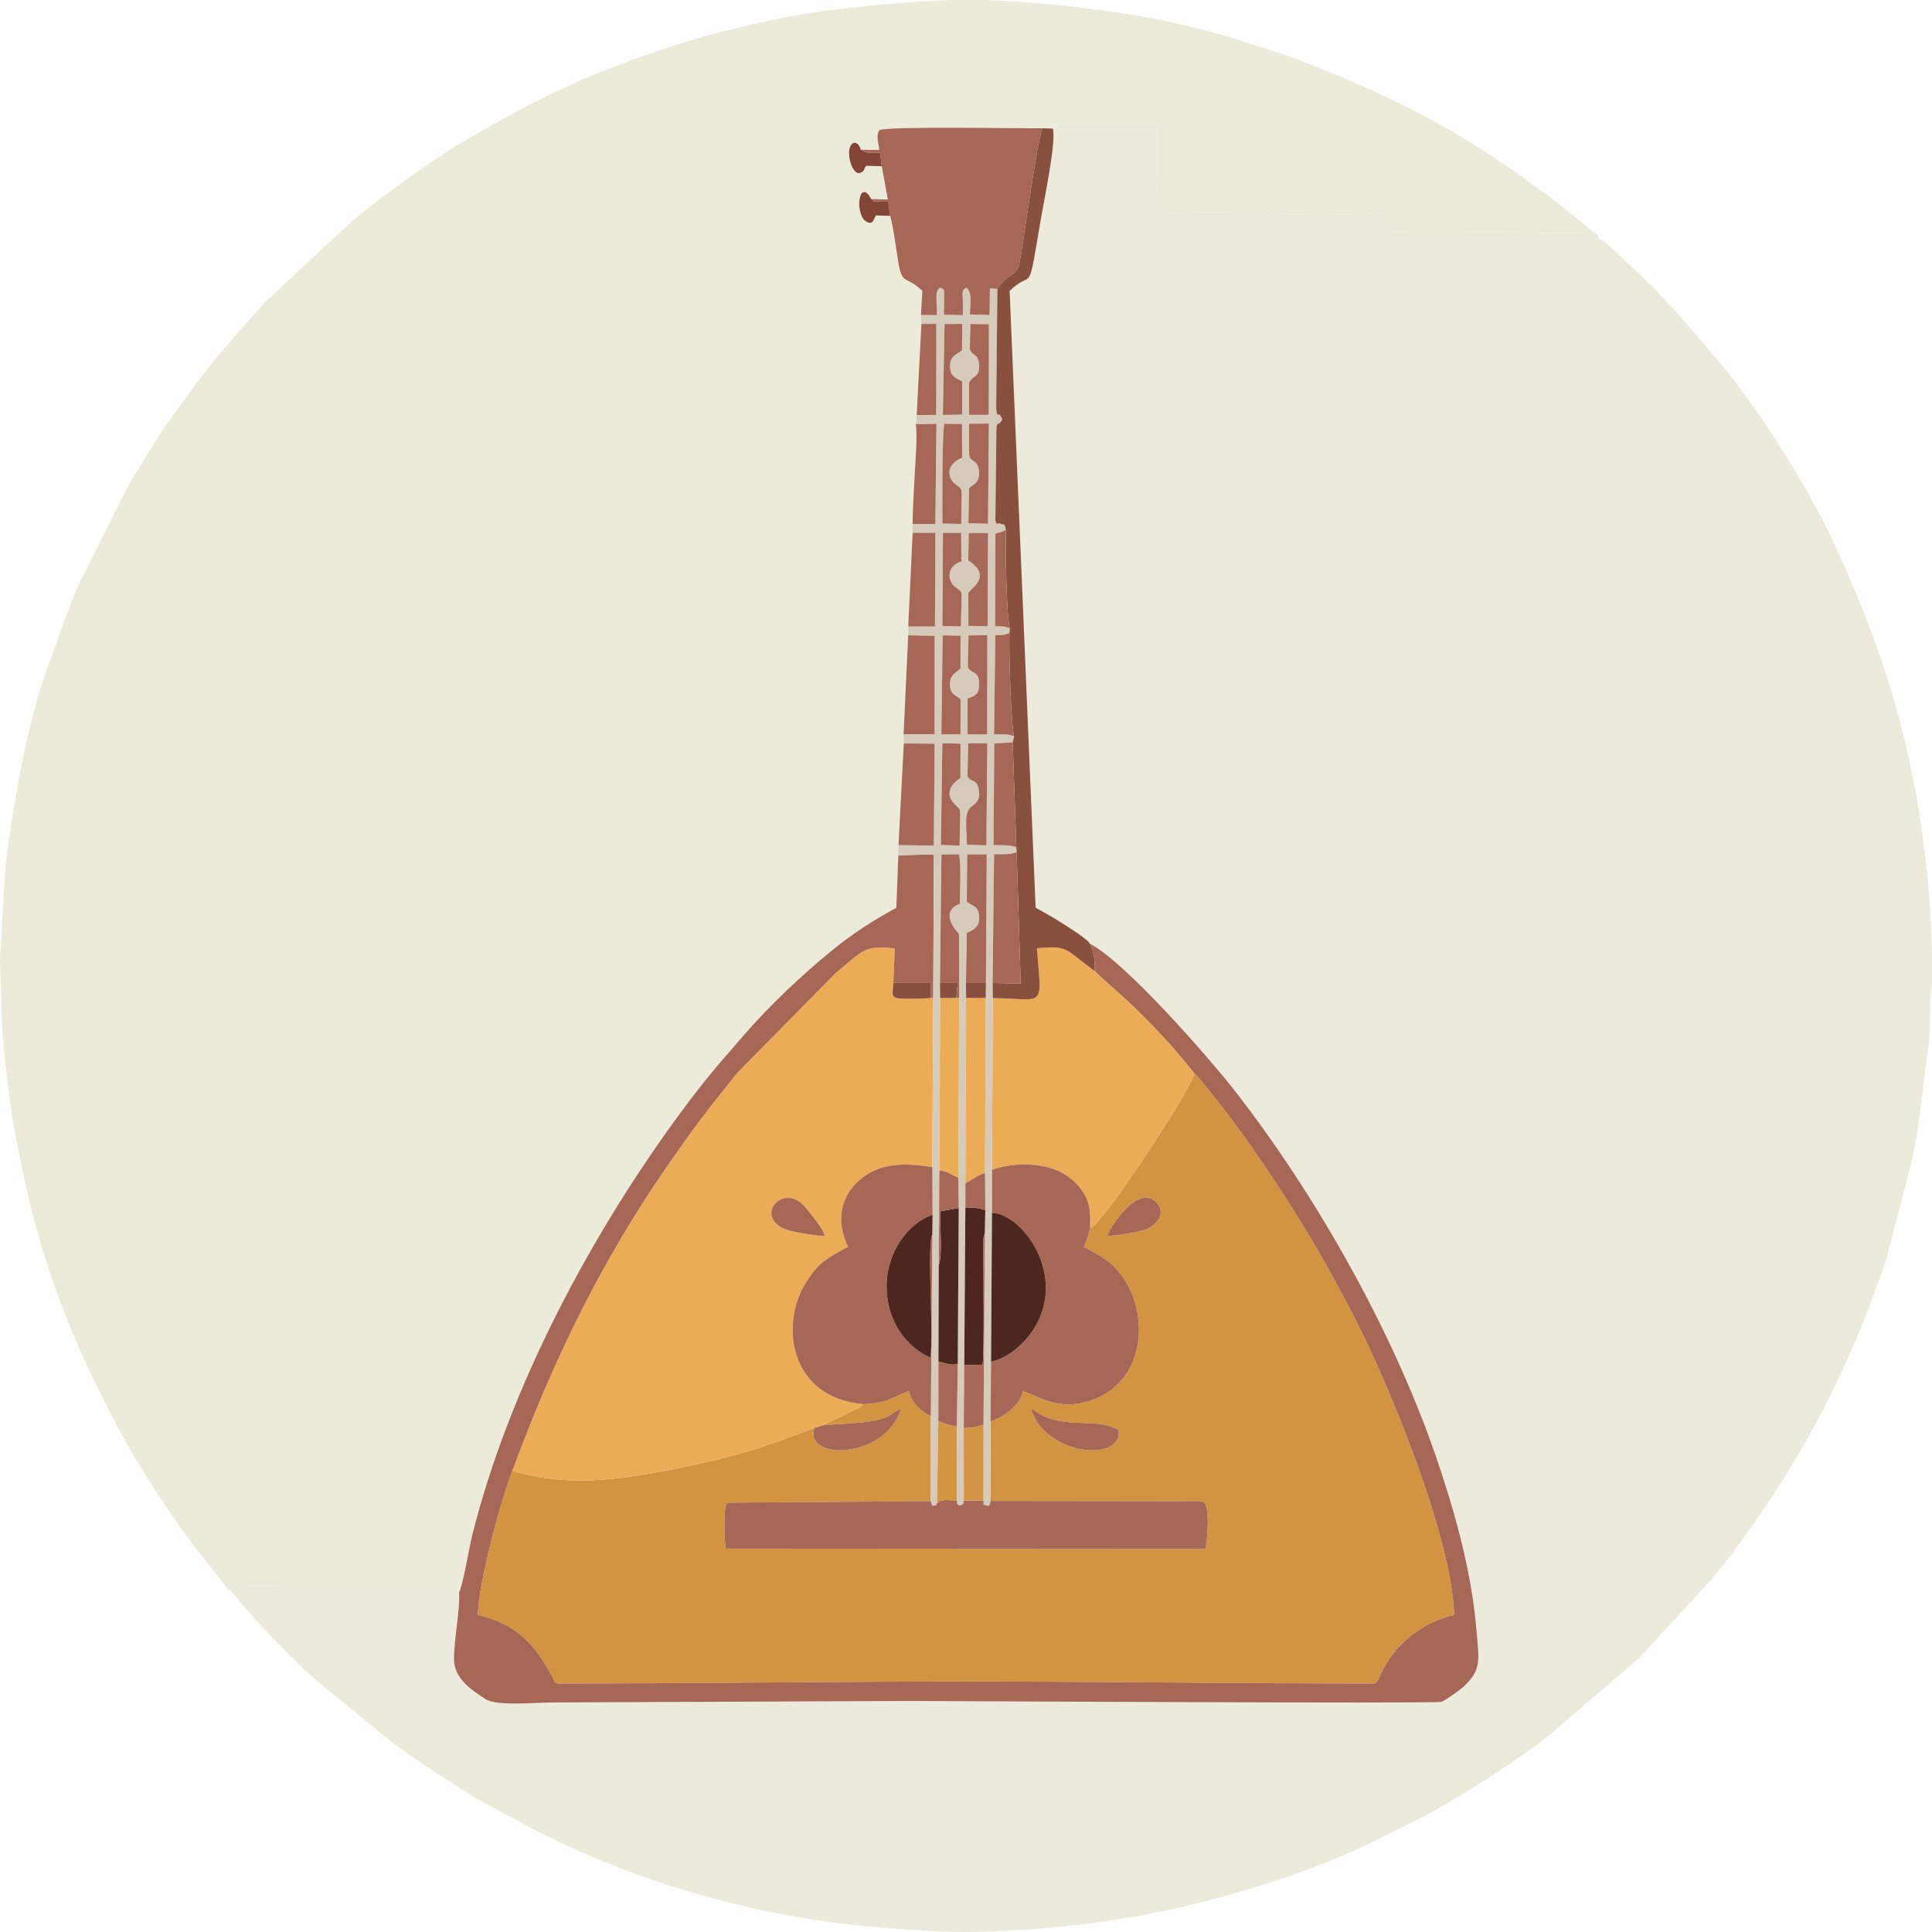 <?xml version="1.0" encoding="UTF-8"?> <!-- Creator: CorelDRAW 2021.5 --> <svg xmlns="http://www.w3.org/2000/svg" xmlns:xlink="http://www.w3.org/1999/xlink" xmlns:xodm="http://www.corel.com/coreldraw/odm/2003" xml:space="preserve" width="1202px" height="1202px" style="shape-rendering:geometricPrecision; text-rendering:geometricPrecision; image-rendering:optimizeQuality; fill-rule:evenodd; clip-rule:evenodd" viewBox="0 0 1202 1202"> <defs> <style type="text/css"> <![CDATA[ .fil7 {fill:#4D271D} .fil12 {fill:#834636} .fil11 {fill:#894F3F} .fil6 {fill:#8A503E} .fil8 {fill:#A56655} .fil4 {fill:#A66756} .fil9 {fill:#A76958} .fil2 {fill:#D29440} .fil10 {fill:#D49541} .fil5 {fill:#D6CABA} .fil3 {fill:#ECAC56} .fil1 {fill:#ECEAD9} .fil0 {fill:#ECEBDB} ]]> </style> </defs> <g id="Слой_x0020_1">  <g id="_2130833008560"> <path class="fil0" d="M655 79.98c2.5,6.68 -5.54,45.29 -7.32,55.77 -8.78,51.59 -4.33,30.48 -19.52,45.25l16.18 383.72c6.79,3.74 11.92,6.7 18.21,10.72 3.15,2.02 14.29,9 15.46,11.62 22.58,11.72 74.95,72.1 88.97,89.95 49.99,63.63 99.29,149.85 126.51,229.49 7.78,22.76 14.54,45.11 19.55,69.59 2.56,12.51 4.47,25.24 5.57,38.18 1.57,18.45 3.38,24.51 -8.12,35.2 -1.47,1.37 -11.53,8.75 -13.72,9.36 -4.18,1.15 -322.53,-0.57 -330.77,-0.57l-222 0.94c-10.46,0 -35.29,2.48 -42.07,-2.14 -7.99,-5.45 -19.5,-12.21 -19.49,-25.02 0,-11.89 4.03,-32.59 3.16,-41.42l-0.6 -3.61c-36,0 -72,0 -108,0 -10.56,0 -26.09,-2.56 -35,1.99 1.78,0.94 2.84,2.19 4.14,3.82l9.22 10.82c14,15.31 28.73,31.12 44.54,44.45l43.53 35.48c17.16,12.87 35.21,24.26 53.36,35.64l38.34 20.66c2.88,1.23 4.34,1.85 6.87,3.13 54.45,27.49 123.39,47.22 184,54 20.42,2.29 53.5,5.01 74,5 21.1,-0.01 53.49,-2.25 74.18,-4.81 33.56,-4.16 66.9,-11.17 98.46,-20.55 30.38,-9.02 58.44,-18.99 86.03,-32.97 13.21,-6.69 26.19,-12.54 38.91,-20.09 22.51,-13.35 44.95,-27.21 65.57,-43.43l56.55 -48.45 44.56 -48.44c1.96,-2.2 2.69,-3.25 4.51,-5.49 3.22,-3.94 5.68,-7.02 8.8,-11.2 36.7,-49.08 62.32,-94.56 85.14,-152.86l10.66 -29.34 16.21 -62.79c5.05,-22.67 6.64,-45.9 10,-69 1.75,-12 0.62,-26.71 2.15,-37.85 0.11,-0.83 0.2,-1.85 0.27,-3.03l0 -19.69c-0.56,-19.36 -2.26,-44.16 -3.42,-52.59 -1.73,-12.56 -2.72,-23.41 -4.72,-35.28 -10.27,-61.07 -26.78,-109.95 -52.52,-165.48 -10.18,-21.97 -22.57,-43.16 -35.53,-63.47 -12.26,-19.22 -26.69,-39.33 -41.58,-56.41l-18.52 -21.49c-8.2,-9.18 -23.55,-25.42 -32.19,-32.81l-12.94 -12.08c-2,-1.61 -3.71,-3.36 -5.58,-3.41 -9.55,-1.81 3.38,-4.21 -14.99,-4l-115.01 -0.99c-1.94,-1.44 -1,-7.85 -1,-11 -21.14,0 -54.64,1.71 -73,-0.72 -9.37,-1.25 -25.86,-0.28 -36,-0.28 -44.2,0 -35,5.91 -35,-27 0,-9.33 0,-18.67 0,-28l-65 0c-1.25,1.79 -3.9,-2.66 0,2.98z"></path> <path class="fil1" d="M142 989c8.91,-4.55 24.44,-1.99 35,-1.99 36,0 72,0 108,0l0.6 3.61c2.02,-2.61 6.59,-29.05 8.07,-34.97 23.12,-92.84 74.47,-188.43 129.68,-263.3 15.72,-21.31 23.1,-29.45 39.07,-47.91 16.2,-18.74 36.45,-37.88 55.59,-53.43 12.84,-10.44 24.3,-17.79 39.66,-26.28l1.21 -32.6 0.12 -6.36 3.29 -63.24 -0.13 -5.75 2.88 -61.54 0.02 -5.5 2.73 -58.25 -0.03 -5.49c0.09,-10.43 0.83,-20.68 1.33,-31.01 0.39,-8.04 1.76,-23.68 0.68,-31.02l0.55 -5.77 2.93 -56.7 -0.28 -5.55 0.84 -14.95c-10.64,-10.39 -12.46,-2.59 -15.08,-18.71 -1.4,-8.62 -2.67,-19.57 -4.89,-28.01l-8.84 -0.23c-1.43,2.04 -1.66,6.25 -5.89,3.91 -7.76,-4.28 -4.74,-28.22 2.94,-14.12l10.32 0.27 -3.77 -20.71 -9.6 -0.21c-1.83,2.12 -0.7,2.18 -2.35,3.56 -4.16,3.48 -7.17,-3.27 -7.98,-7.38 -2.25,-11.4 4.87,-13.74 6.87,-6.17l11.5 0.06c-0.41,-4.6 -2.26,-8.82 0.01,-12.26 3.68,-2.63 88.74,-1.04 101.4,-1.19l6.55 0.17c-3.9,-5.64 -1.25,-1.19 0,-2.98l65 0c0,9.33 0,18.67 0,28 0,32.91 -9.2,27 35,27 10.14,0 26.63,-0.97 36,0.28 18.36,2.43 51.86,0.72 73,0.72 0,3.15 -0.94,9.56 1,11l115.01 0.99c18.37,-0.21 5.44,2.19 14.99,4 -1.78,-4.36 -0.55,-2.15 -4.11,-4.93l-14.75 -12.2c-6.67,-5.44 -13.24,-10.44 -20.54,-15.46 -3.73,-2.56 -6.14,-4.75 -9.79,-7.21 -3.88,-2.63 -6.77,-4.84 -10.6,-7.4 -45.74,-30.64 -79.27,-45.77 -129.5,-65.5l-40.71 -13.3c-18.09,-5.01 -36.98,-9.86 -57.72,-13.28 -29.76,-4.91 -63.57,-8.7 -95.2,-9.71l-18.83 0c-27.16,0.73 -60.73,4.12 -82.2,7.05 -20.59,2.81 -40.24,7.29 -59.05,11.95 -19.09,4.72 -36.43,10.36 -54.39,16.61 -4.71,1.64 -7.51,3.08 -12.24,4.76 -32.96,11.7 -71.14,32.11 -100.96,50.04 -17.51,10.53 -52.06,35.58 -67.19,48.81l-52.28 48.72c-13.95,15.85 -21.08,23.2 -35.26,40.74 -5.69,7.05 -9.95,13.38 -15.39,20.61 -14.13,18.76 -22.84,33.68 -34.73,53.27l-29.73 59.27c-6.2,13.1 -14.33,37.67 -19.55,51.45 -12.48,32.98 -20.69,80.13 -25.72,116.28 -0.82,5.91 -1.15,10.39 -1.65,16.35l-2.91 49.96 0 1.09c0.11,12.49 1.03,21.89 0.97,34.06 -0.05,12.83 4.83,52.83 6.74,64.26 3.59,21.49 7.46,39.25 12.29,58.72 11.55,46.65 30.34,91.01 52.83,133.17 1.27,2.4 1.97,3.65 3.16,5.84 10.74,19.77 31.89,52.38 45.86,70.14l20.15 25.85z"></path> <path class="fil2" d="M696.02 889.77c2.31,20.59 -45.99,15.73 -54.66,-13.41 4.01,1.81 5.73,4.22 11.28,6.01 16.86,5.44 30.92,0.08 43.38,7.4zm-7.12 -120.69c0.86,-4.59 19.28,-33.51 30.82,-20.76 6.31,6.97 -1,14.43 -6.83,16.56 -5.28,1.93 -17.83,3.75 -23.99,4.2zm-11 -16.44c1.15,10.09 -0.01,15.25 -3.53,23.06 7.48,4.23 10.92,5.58 16.57,10.37 24.62,20.9 25.96,71.95 -11.79,85.06 -19.7,6.84 -31.41,-1.52 -42.62,-5.66 -1.67,8.56 -11.87,16.14 -20.26,18.94l-0.04 49.38 118.77 0.15c2.68,0 5.39,-0.07 8.05,-0.07 0.88,0 3.13,0.02 3.91,0.15l1.66 0.49c4.51,1.33 2.43,25.62 1.38,29.16l-298.48 -0.19c-0.76,-3.38 -1.84,-27.44 1.12,-28.62l126.49 -0.92 -0.01 -52.95c-5.64,-2.29 -12.31,-8.51 -13.65,-15.53 -11.69,4.36 -13.17,7.55 -28.47,8.12 -1.91,2.21 -3.71,2.79 -6.43,4.02l-18.57 9.1c8.42,-0.77 20.31,-1 28.53,-2.29 14.18,-2.21 13.74,-5.19 20.12,-8.05 -9.69,31.9 -60.89,32.49 -53.91,12.01 -14.66,5.38 -26.96,10.35 -42.51,14.85 -14.97,4.34 -29.68,7.74 -45.22,10.81 -34.03,6.71 -66.63,11.22 -100.2,0.99 -7.18,18.02 -20.95,69.02 -21.53,89.72 26.2,6.08 36.58,20.4 46.71,39.23 2.24,4.17 -0.17,1.74 3.01,3.42 84.81,0 169.3,-1.25 254,-1.25 84.7,0 169.19,1.25 254,1.25 2.37,-0.59 3.37,-4.62 4.49,-6.91 8.65,-17.63 25.17,-31.08 45.23,-35.74 -1.36,-48.18 -40.29,-142.81 -62.47,-185.98 -14.53,-28.26 -29.72,-54.27 -45.92,-79.08 -10.66,-16.33 -26.51,-39.27 -38.64,-54.37 -4.44,-5.53 -9.8,-12.89 -14.61,-17.5 -3.74,12.15 -37.1,61.6 -46.11,74.14 -4.49,6.24 -12.78,17.68 -18.1,21.95l-0.97 -11.26z"></path> <path class="fil3" d="M513.12 769.1c-6.04,-0.4 -18.89,-2.3 -24.04,-4.19 -21.18,-7.73 -1.03,-31.1 12.8,-12.79 2.91,3.85 10.4,12.19 11.24,16.98zm-194.31 145.92c33.57,10.23 66.17,5.72 100.2,-0.99 15.54,-3.07 30.25,-6.47 45.22,-10.81 15.55,-4.5 27.85,-9.47 42.51,-14.85l5.26 -1.67 18.57 -9.1c2.72,-1.23 4.52,-1.81 6.43,-4.02 -45.88,-3.87 -52.98,-50.41 -34.21,-77.79 7.59,-11.08 11.61,-12.84 24.82,-20.1 -7.95,-16.72 -4.25,-31.48 6.84,-41.26 12.5,-11 27.4,-11.14 45.61,-8.36l0.56 -105.3 -1.61 0.16c-4.26,0.5 -12.47,0.53 -17.12,0.43 -8.71,-0.18 -6.31,-2.99 -6.09,-9.87l0.88 -21.46c-19.75,-1.94 -19.2,1.25 -36.53,15.13l-61.04 61.94c-18.01,22.11 -28.34,35.67 -45.45,60.57 -38.09,55.45 -68.39,115.33 -94.85,187.35z"></path> <path class="fil4" d="M285.6 990.62c0.87,8.83 -3.16,29.53 -3.16,41.42 -0.01,12.81 11.5,19.57 19.49,25.02 6.78,4.62 31.61,2.14 42.07,2.14l222 -0.94c8.24,0 326.59,1.72 330.77,0.57 2.19,-0.61 12.25,-7.99 13.72,-9.36 11.5,-10.69 9.69,-16.75 8.12,-35.2 -1.1,-12.94 -3.01,-25.67 -5.57,-38.18 -5.01,-24.48 -11.77,-46.83 -19.55,-69.59 -27.22,-79.64 -76.52,-165.86 -126.51,-229.49 -14.02,-17.85 -66.39,-78.23 -88.97,-89.95 2.58,4.71 3.38,11.51 2.95,17.04l1.01 0.97c0.13,0.13 0.37,0.36 0.5,0.49l2.53 2.41c20.27,18.1 24.35,21.62 44.05,42.96l14.03 16.88c4.81,4.61 10.17,11.97 14.61,17.5 12.13,15.1 27.98,38.04 38.64,54.37 16.2,24.81 31.39,50.82 45.92,79.08 22.18,43.17 61.11,137.8 62.47,185.98 -20.06,4.66 -36.58,18.11 -45.23,35.74 -1.12,2.29 -2.12,6.32 -4.49,6.91 -84.81,0 -169.3,-1.25 -254,-1.25 -84.7,0 -169.19,1.25 -254,1.25 -3.18,-1.68 -0.77,0.75 -3.01,-3.42 -10.13,-18.83 -20.51,-33.15 -46.71,-39.23 0.58,-20.7 14.35,-71.7 21.53,-89.72 26.46,-72.02 56.76,-131.9 94.85,-187.35 17.11,-24.9 27.44,-38.46 45.45,-60.57l61.04 -61.94c17.33,-13.88 16.78,-17.07 36.53,-15.13l-0.88 21.46 23.42 0.05 -0.21 9.39 1.61 -0.16 0.41 -89.22 -22.15 0.58 -1.21 32.6c-15.36,8.49 -26.82,15.84 -39.66,26.28 -19.14,15.55 -39.39,34.69 -55.59,53.43 -15.97,18.46 -23.35,26.6 -39.07,47.91 -55.21,74.87 -106.56,170.46 -129.68,263.3 -1.48,5.92 -6.05,32.36 -8.07,34.97z"></path> <path class="fil3" d="M617.68 620.99l-0.51 106.82c11.82,-4.21 26.49,-4.56 38.46,-0.44 10.39,3.57 20.91,13.48 22.27,25.27l0.97 11.26c5.32,-4.27 13.61,-15.71 18.1,-21.95 9.01,-12.54 42.37,-61.99 46.11,-74.14l-14.03 -16.88c-19.7,-21.34 -23.78,-24.86 -44.05,-42.96l-2.53 -2.41c-0.13,-0.13 -0.37,-0.36 -0.5,-0.49l-1.01 -0.97 -14.18 -10.88c-6.2,-4.75 -12.16,-4.05 -21.64,-3.24 2.91,38.59 5.63,31.36 -27.46,31.01z"></path> <path class="fil5" d="M602.41 462.44l11.85 -0.01 -0.59 63.5 -12.09 -0.44c-0.36,-13.42 -1.99,-20.56 3.59,-24.32 3.07,-2.07 5.1,-5 3.58,-10.85 -1.56,-6 -4.22,-3.07 -6.82,-7.32l0.48 -20.56zm-16.11 -0.03l11.28 0.24 -0.06 21.35c-0.49,0.44 -11.76,7.05 -4.17,15.63 5.47,6.19 3.88,-1.1 3.7,26.43l-11.68 -0.36 0.93 -63.29zm16.28 -67.09l11.67 -0.13 -0.1 61.72 -12.15 -0.01 -0.02 -22.39c4.98,-1.38 7.41,-2.99 7.17,-9.51 -0.29,-8.05 -4.73,-5.29 -7.04,-10l0.47 -19.68zm-16.09 -0.05l11.12 0.22 -0.06 20.51c-3.38,2.96 -6.66,3.92 -6.51,9.95 0.16,6.07 3.1,6.15 6.59,9.05l-0.06 21.79 -11.89 0.12 0.81 -61.64zm16.21 -63.73l12.02 0.07 -0.23 58.05 -11.99 -0.3 -0.04 -20.36c0.35,-2.33 15.9,-10.12 -0.03,-20.26l0.27 -17.2zm-16.04 0.01l11.32 -0.07 0.15 17.85c-9.22,2.59 -8.78,11.81 -4.14,15.66 5.69,4.73 4.26,-0.8 3.81,24.74l-11.48 -0.22 0.34 -57.96zm16.27 -67.95l12.29 -0.05 -0.54 62.26 -12.19 -0.29 0.45 -21.52c0.78,-2.22 6.99,-2.56 6.17,-10.94 -0.76,-7.85 -6.18,-4.9 -6.18,-11.06l0 -18.4zm-16.59 62.09c-0.07,-8.12 -0.28,-57.99 1.21,-62.06l10.95 0.16 0.09 20.93c-10.8,4.59 -8.7,12.8 -4.54,16.21 5.76,4.72 4.1,-0.06 4,25.06l-11.71 -0.3zm1.31 -124.12l11.01 -0.05 -0.15 16.48c-3.94,2.93 -7.55,3.62 -7.47,9.96 0.08,6.25 3.23,6.91 7.55,9.3l-0.02 20.7 -11.96 0.18 1.04 -56.57zm16.09 0.01l11.53 0.13 -0.12 56.35 -12.21 0.05 -0.01 -20.11c2.47,-4.76 6.62,-2.98 6.22,-10.99 -0.36,-7.39 -4.37,-5.18 -5.78,-10.01l0.37 -15.42zm-30.77 -5.63l0.28 5.55 9.26 0.03 -0.06 56.63 -12.13 0.04 -0.55 5.77 12.83 -0.3 -0.67 62.31 -14.17 0.02 0.03 5.49 14.16 0.02 -0.26 58.22 -16.63 0.01 -0.02 5.5 16.44 0.36 -0.02 61.21 -19.3 -0.03 0.13 5.75 19.21 0.18 -0.55 63.41 -21.95 -0.35 -0.12 6.36 22.15 -0.58 -0.41 89.22 -0.56 105.3 0.13 29.71 -0.14 12.32 -0.93 112.89 0.01 52.95 0.79 2.82c4.55,-0.28 1.36,0.03 3.04,-1.36l0.87 -53.73 0.04 -34.52 0.17 -60.03 0.38 -58.87 0.5 -107.28 -0.11 -9.44 0.92 -79.88 10.85 -0.13c1.51,5.6 0.64,23.88 0.57,30.8 -13.97,5.34 -0.52,18.63 -0.51,18.68l0.11 39.84 -0.53 111.92 0.25 18.77 -0.59 97.1 -0.6 38.8 -0.06 46.03c0.47,3.45 -0.44,1.53 1.78,3.28 2.38,-0.91 2.18,-0.44 2.66,-3.24l-0.07 -45.12 0.33 -39.11 0.69 -98.06 0.01 -15.11 0.45 -115.22 -0.1 -9.3 0.55 -31.12c4.8,-2.46 8.01,-3.73 7.63,-10.43 -0.37,-6.49 -3.67,-5.95 -7.65,-9.03l0.25 -29.43 12.14 -0.02 -0.49 80.02 -0.13 9.34 -0.43 108.89 0.16 23.18 -0.29 14.31 -0.82 119.06 -0.05 47.19c0.53,4 -1.13,2.11 1.6,2.99 2.93,0.95 2.29,-0.84 2.79,-2.74l0.04 -49.38 0.31 -37.26 0.59 -92.67 0 -26.67 0.51 -106.82 -0.12 -9.43 0.91 -80.09c5.73,-0.21 9.57,0.54 14.03,-1.33l-0.17 -3.05c-3.69,-1.53 -9.05,-1.13 -14.19,-1.31l0.45 -63.24 11.46 -0.7 0.95 -3.76c-4.65,-1.69 -6.9,-1.17 -12.54,-1.2l0.8 -61.68c3.93,-0.06 6.17,-0.05 8.77,-1.43l0.25 -2.83c-2.86,-1.32 -4.82,-1.3 -9.17,-1.34l0.19 -57.6c2.88,-1.11 4.32,-0.77 6.46,-2.5 -0.87,-4.8 -1.11,-2.65 -2.88,-3.46 -3.69,-1.7 -1.96,2.06 -3.61,-2.04l0.58 -50.01c-0.14,-15.17 0.8,-7.29 3.69,-12.99 -2.64,-7.15 -2.93,1.29 -3.76,-6.93l0.74 -74.33 -4.64 -0.39 -0.22 16.63 -12.22 -0.36c-0.05,-4.77 1.86,-14.4 -2.44,-16.66 -2.92,1.85 -2.04,3.09 -1.98,7.99 0.04,3.04 0.05,6.04 0.02,9.13l-11.75 -0.3c-0.02,-3.31 0.05,-6.57 0.07,-9.86 0.02,-5.4 0.91,-5.48 -2.36,-6.95 -3.67,1.81 -2.03,7.85 -2.09,17.06l-9.94 -0.08z"></path> <path class="fil4" d="M535.54 93.2l3.46 1.66c0.48,0.11 2.45,0.23 3,0.25 1.55,0.05 3.8,-0.12 5.56,-0.13l1.04 8.42 3.77 20.71 -10.32 -0.27c2.63,2.32 0.52,1.21 4.91,1.58 1.6,0.14 3.73,-0.03 5.66,0.09l1.22 8.77c2.22,8.44 3.49,19.39 4.89,28.01 2.62,16.12 4.44,8.32 15.08,18.71l-0.84 14.95 9.94 0.08c0.06,-9.21 -1.58,-15.25 2.09,-17.06 3.27,1.47 2.38,1.55 2.36,6.95 -0.02,3.29 -0.09,6.55 -0.07,9.86l11.75 0.3c0.03,-3.09 0.02,-6.09 -0.02,-9.13 -0.06,-4.9 -0.94,-6.14 1.98,-7.99 4.3,2.26 2.39,11.89 2.44,16.66l12.22 0.36 0.22 -16.63 4.64 0.39c7.07,-10.68 12.3,-7.11 13.99,-17.18 3.14,-18.67 10.3,-71.75 13.94,-82.75 -12.66,0.15 -97.72,-1.44 -101.4,1.19 -2.27,3.44 -0.42,7.66 -0.01,12.26l-11.5 -0.06z"></path> <path class="fil4" d="M582.96 935.4c-1.68,1.39 1.51,1.08 -3.04,1.36l-0.79 -2.82 -126.49 0.92c-2.96,1.18 -1.88,25.24 -1.12,28.62l298.48 0.19c1.05,-3.54 3.13,-27.83 -1.38,-29.16l-1.66 -0.49c-0.78,-0.13 -3.03,-0.15 -3.91,-0.15 -2.66,0 -5.37,0.07 -8.05,0.07l-118.77 -0.15c-0.5,1.9 0.14,3.69 -2.79,2.74 -2.73,-0.88 -1.07,1.01 -1.6,-2.99l-12.18 -0.04c-0.48,2.8 -0.28,2.33 -2.66,3.24 -2.22,-1.75 -1.31,0.17 -1.78,-3.28 -4.83,0 -9.83,-1.26 -12.26,1.94z"></path> <path class="fil4" d="M617.17 727.81l0 26.67c20.4,1.13 49.02,42.5 23.39,76.07 -4.51,5.91 -13.24,14.29 -23.98,16.6l-0.31 37.26c8.39,-2.8 18.59,-10.38 20.26,-18.94 11.21,4.14 22.92,12.5 42.62,5.66 37.75,-13.11 36.41,-64.16 11.79,-85.06 -5.65,-4.79 -9.09,-6.14 -16.57,-10.37 3.52,-7.81 4.68,-12.97 3.53,-23.06 -1.36,-11.79 -11.88,-21.7 -22.27,-25.27 -11.97,-4.12 -26.64,-3.77 -38.46,0.44z"></path> <path class="fil4" d="M537 873.58c15.3,-0.57 16.78,-3.76 28.47,-8.12 1.34,7.02 8.01,13.24 13.65,15.53l0.93 -112.89c-3.45,6.48 1,62.79 -1.21,76.57 -14.59,-6.47 -27.32,-22.3 -27.25,-44.67 0.07,-21.14 13.68,-39.31 28.6,-44.22l-0.13 -29.71c-18.21,-2.78 -33.11,-2.64 -45.61,8.36 -11.09,9.78 -14.79,24.54 -6.84,41.26 -13.21,7.26 -17.23,9.02 -24.82,20.1 -18.77,27.38 -11.67,73.92 34.21,77.79z"></path> <path class="fil6" d="M620.52 179.74l-0.74 74.33c0.83,8.22 1.12,-0.22 3.76,6.93 -2.89,5.7 -3.83,-2.18 -3.69,12.99l-0.58 50.01c1.65,4.1 -0.08,0.34 3.61,2.04 1.77,0.81 2.01,-1.34 2.88,3.46 -0.19,11.82 0.22,52.04 2.52,61.44l-0.25 2.83c-0.43,8.89 0.86,58.28 2.97,64.31l-0.95 3.76 2.28 65.25 0.17 3.05 2.53 81.76 -17.47 -0.34 0.12 9.43c33.09,0.35 30.37,7.58 27.46,-31.01 9.48,-0.81 15.44,-1.51 21.64,3.24l14.18 10.88c0.43,-5.53 -0.37,-12.33 -2.95,-17.04 -1.17,-2.62 -12.31,-9.6 -15.46,-11.62 -6.29,-4.02 -11.42,-6.98 -18.21,-10.72l-16.18 -383.72c15.19,-14.77 10.74,6.34 19.52,-45.25 1.78,-10.48 9.82,-49.09 7.32,-55.77l-6.55 -0.17c-3.64,11 -10.8,64.08 -13.94,82.75 -1.69,10.07 -6.92,6.5 -13.99,17.18z"></path> <path class="fil7" d="M616.58 847.15c10.74,-2.31 19.47,-10.69 23.98,-16.6 25.63,-33.57 -2.99,-74.94 -23.39,-76.07l-0.59 92.67z"></path> <path class="fil7" d="M580.05 768.1l0.14 -12.32c-14.92,4.91 -28.53,23.08 -28.6,44.22 -0.07,22.37 12.66,38.2 27.25,44.67 2.21,-13.78 -2.24,-70.09 1.21,-76.57z"></path> <path class="fil3" d="M600.62 736.1c4.51,-1.86 6.91,-4.99 12.22,-6.3l0.43 -108.89 -12.2 -0.03 -0.45 115.22z"></path> <polygon class="fil4" points="559,525.77 580.95,526.12 581.5,462.71 562.29,462.53 "></polygon> <path class="fil3" d="M584.42 728.25c4.87,0.23 7.87,2.91 11.8,4.51l0.53 -111.92 -1.75 0.03 -10.08 0.1 -0.5 107.28z"></path> <path class="fil4" d="M617.56 611.56l17.47 0.34 -2.53 -81.76c-4.46,1.87 -8.3,1.12 -14.03,1.33l-0.91 80.09z"></path> <path class="fil7" d="M599.92 849.27l11.42 -0.23c1.11,-7.28 0.51,-56.49 0.39,-71.04 -0.03,-3.33 -0.4,-7.55 0.98,-10.71l0.29 -14.31c-3.67,-1.56 -7.64,-1.76 -12.39,-1.77l-0.69 98.06z"></path> <path class="fil7" d="M584.04 787.12l-0.17 60.03c4.55,0.94 6.97,2.6 12.01,1.48l0.59 -97.1 -11.63 2.09c-0.09,7.68 1.56,28.29 -0.8,33.5z"></path> <polygon class="fil4" points="562.16,456.78 581.46,456.81 581.48,395.6 565.04,395.24 "></polygon> <polygon class="fil4" points="565.06,389.74 581.69,389.73 581.95,331.51 567.79,331.49 "></polygon> <path class="fil4" d="M584.81 611.53l11.07 0.03 -0.88 9.31 1.75 -0.03 -0.11 -39.84c-0.01,-0.05 -13.46,-13.34 0.51,-18.68 0.07,-6.92 0.94,-25.2 -0.57,-30.8l-10.85 0.13 -0.92 79.88z"></path> <path class="fil4" d="M600.97 611.58l12.43 -0.01 0.49 -80.02 -12.14 0.02 -0.25 29.43c3.98,3.08 7.28,2.54 7.65,9.03 0.38,6.7 -2.83,7.97 -7.63,10.43l-0.55 31.12z"></path> <path class="fil4" d="M567.76 326l14.17 -0.02 0.67 -62.31 -12.83 0.3c1.08,7.34 -0.29,22.98 -0.68,31.02 -0.5,10.33 -1.24,20.58 -1.33,31.01z"></path> <path class="fil4" d="M632.33 527.09l-2.28 -65.25 -11.46 0.7 -0.45 63.24c5.14,0.18 10.5,-0.22 14.19,1.31z"></path> <path class="fil4" d="M512 886.7l-5.26 1.67c-6.98,20.48 44.22,19.89 53.91,-12.01 -6.38,2.86 -5.94,5.84 -20.12,8.05 -8.22,1.29 -20.11,1.52 -28.53,2.29z"></path> <path class="fil4" d="M696.02 889.77c-12.46,-7.32 -26.52,-1.96 -43.38,-7.4 -5.55,-1.79 -7.27,-4.2 -11.28,-6.01 8.67,29.14 56.97,34 54.66,13.41z"></path> <path class="fil4" d="M602.93 282c0,6.16 5.42,3.21 6.18,11.06 0.82,8.38 -5.39,8.72 -6.17,10.94l-0.45 21.52 12.19 0.29 0.54 -62.26 -12.29 0.05 0 18.4z"></path> <path class="fil4" d="M601.93 483c2.6,4.25 5.26,1.32 6.82,7.32 1.52,5.85 -0.51,8.78 -3.58,10.85 -5.58,3.76 -3.95,10.9 -3.59,24.32l12.09 0.44 0.59 -63.5 -11.85 0.01 -0.48 20.56z"></path> <path class="fil4" d="M585.37 525.7l11.68 0.36c0.18,-27.53 1.77,-20.24 -3.7,-26.43 -7.59,-8.58 3.68,-15.19 4.17,-15.63l0.06 -21.35 -11.28 -0.24 -0.93 63.29z"></path> <path class="fil4" d="M602.11 415c2.31,4.71 6.75,1.95 7.04,10 0.24,6.52 -2.19,8.13 -7.17,9.51l0.02 22.39 12.15 0.01 0.1 -61.72 -11.67 0.13 -0.47 19.68z"></path> <path class="fil4" d="M586.34 325.69l11.71 0.3c0.1,-25.12 1.76,-20.34 -4,-25.06 -4.16,-3.41 -6.26,-11.62 4.54,-16.21l-0.09 -20.93 -10.95 -0.16c-1.49,4.07 -1.28,53.94 -1.21,62.06z"></path> <path class="fil4" d="M585.68 456.91l11.89 -0.12 0.06 -21.79c-3.49,-2.9 -6.43,-2.98 -6.59,-9.05 -0.15,-6.03 3.13,-6.99 6.51,-9.95l0.06 -20.51 -11.12 -0.22 -0.81 61.64z"></path> <path class="fil8" d="M631 458.08c-2.11,-6.03 -3.4,-55.42 -2.97,-64.31 -2.6,1.38 -4.84,1.37 -8.77,1.43l-0.8 61.68c5.64,0.03 7.89,-0.49 12.54,1.2z"></path> <path class="fil9" d="M602.43 348.74c15.93,10.14 0.38,17.93 0.03,20.26l0.04 20.36 11.99 0.3 0.23 -58.05 -12.02 -0.07 -0.27 17.2z"></path> <polygon class="fil4" points="570.32,258.2 582.45,258.16 582.51,201.53 573.25,201.5 "></polygon> <path class="fil4" d="M603.37 217c1.41,4.83 5.42,2.62 5.78,10.01 0.4,8.01 -3.75,6.23 -6.22,10.99l0.01 20.11 12.21 -0.05 0.12 -56.35 -11.53 -0.13 -0.37 15.42z"></path> <path class="fil4" d="M586.32 389.51l11.48 0.22c0.45,-25.54 1.88,-20.01 -3.81,-24.74 -4.64,-3.85 -5.08,-13.07 4.14,-15.66l-0.15 -17.85 -11.32 0.07 -0.34 57.96z"></path> <path class="fil10" d="M582.96 935.4c2.43,-3.2 7.43,-1.94 12.26,-1.94l0.06 -46.03c-2.51,-0.37 -5.62,-0.98 -7.88,-1.9 -3.82,-1.57 -4.03,-0.72 -3.57,-3.86l-0.87 53.73z"></path> <path class="fil2" d="M599.59 888.38l0.07 45.12 12.18 0.04 0.05 -47.19c-4.93,1.39 -6.44,2.03 -12.3,2.03z"></path> <path class="fil4" d="M586.61 258.14l11.96 -0.18 0.02 -20.7c-4.32,-2.39 -7.47,-3.05 -7.55,-9.3 -0.08,-6.34 3.53,-7.03 7.47,-9.96l0.15 -16.48 -11.01 0.05 -1.04 56.57z"></path> <path class="fil4" d="M599.92 849.27l-0.33 39.11c5.86,0 7.37,-0.64 12.3,-2.03l0.82 -119.06c-1.38,3.16 -1.01,7.38 -0.98,10.71 0.12,14.55 0.72,63.76 -0.39,71.04l-11.42 0.23z"></path> <path class="fil4" d="M513.12 769.1c-0.84,-4.79 -8.33,-13.13 -11.24,-16.98 -13.83,-18.31 -33.98,5.06 -12.8,12.79 5.15,1.89 18,3.79 24.04,4.19z"></path> <path class="fil4" d="M688.9 769.08c6.16,-0.45 18.71,-2.27 23.99,-4.2 5.83,-2.13 13.14,-9.59 6.83,-16.56 -11.54,-12.75 -29.96,16.17 -30.82,20.76z"></path> <path class="fil4" d="M583.83 881.67c-0.46,3.14 -0.25,2.29 3.57,3.86 2.26,0.92 5.37,1.53 7.88,1.9l0.6 -38.8c-5.04,1.12 -7.46,-0.54 -12.01,-1.48l-0.04 34.52z"></path> <path class="fil8" d="M628.28 390.94c-2.3,-9.4 -2.71,-49.62 -2.52,-61.44 -2.14,1.73 -3.58,1.39 -6.46,2.5l-0.19 57.6c4.35,0.04 6.31,0.02 9.17,1.34z"></path> <path class="fil4" d="M584.04 787.12c2.36,-5.21 0.71,-25.82 0.8,-33.5l11.63 -2.09 -0.25 -18.77c-3.93,-1.6 -6.93,-4.28 -11.8,-4.51l-0.38 58.87z"></path> <path class="fil4" d="M600.62 736.1l-0.01 15.11c4.75,0.01 8.72,0.21 12.39,1.77l-0.16 -23.18c-5.31,1.31 -7.71,4.44 -12.22,6.3z"></path> <path class="fil11" d="M579.01 620.93l0.21 -9.39 -23.42 -0.05c-0.22,6.88 -2.62,9.69 6.09,9.87 4.65,0.1 12.86,0.07 17.12,-0.43z"></path> <path class="fil12" d="M548.6 103.4l-1.04 -8.42c-1.76,0.01 -4.01,0.18 -5.56,0.13 -0.55,-0.02 -2.52,-0.14 -3,-0.25l-3.46 -1.66c-2,-7.57 -9.12,-5.23 -6.87,6.17 0.81,4.11 3.82,10.86 7.98,7.38 1.65,-1.38 0.52,-1.44 2.35,-3.56l9.6 0.21z"></path> <path class="fil12" d="M553.84 134.28l-1.22 -8.77c-1.93,-0.12 -4.06,0.05 -5.66,-0.09 -4.39,-0.37 -2.28,0.74 -4.91,-1.58 -7.68,-14.1 -10.7,9.84 -2.94,14.12 4.23,2.34 4.46,-1.87 5.89,-3.91l8.84 0.23z"></path> <polygon class="fil11" points="601.07,620.88 613.27,620.91 613.4,611.57 600.97,611.58 "></polygon> <polygon class="fil11" points="584.92,620.97 595,620.87 595.88,611.56 584.81,611.53 "></polygon> </g> </g> </svg> 